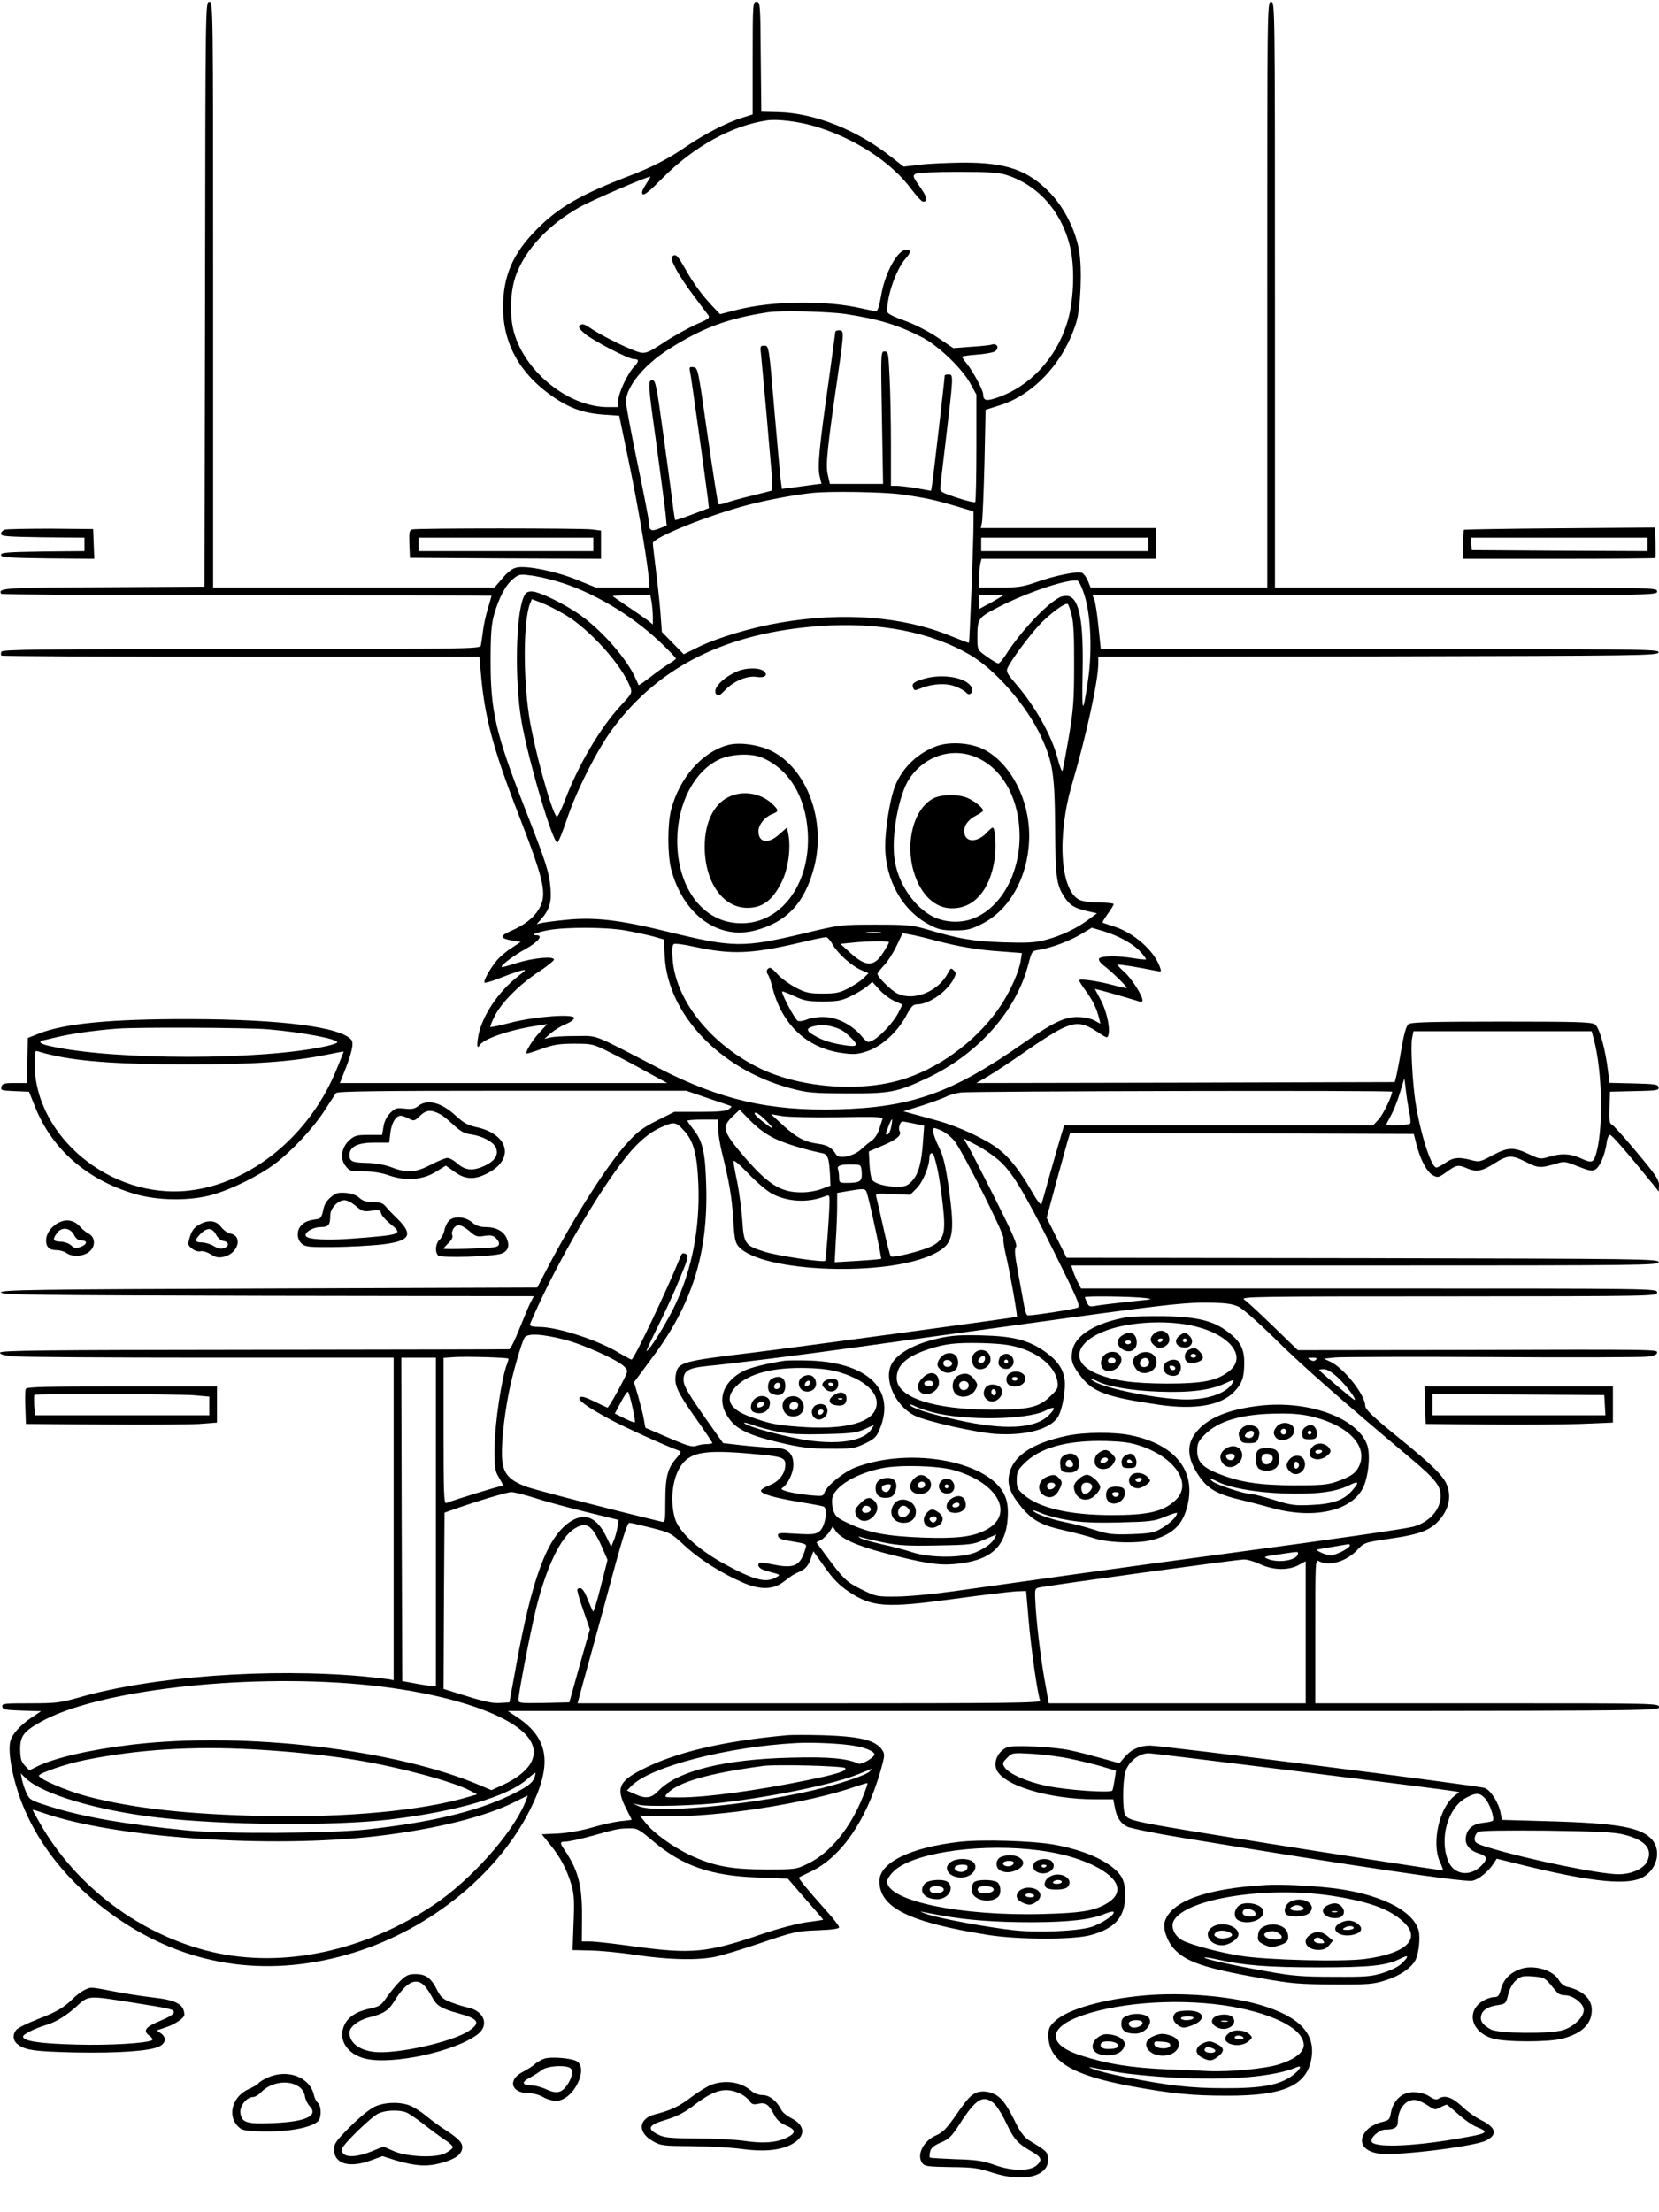 <?xml version="1.0" standalone="no"?>
<!DOCTYPE svg PUBLIC "-//W3C//DTD SVG 20010904//EN"
 "http://www.w3.org/TR/2001/REC-SVG-20010904/DTD/svg10.dtd">
<svg version="1.0" xmlns="http://www.w3.org/2000/svg"
 width="864pt" height="1152pt" viewBox="0 0 864 1152"
 preserveAspectRatio="xMidYMid meet">

<g transform="translate(0,1152) scale(0.1,-0.1)"
fill="#000000" stroke="none">
<path d="M1068 9988 l-3 -1523 -524 -3 c-520 -2 -553 -4 -535 -34 3 -4 579 -8
1280 -8 701 0 1274 -1 1274 -2 0 -2 -9 -32 -19 -67 -11 -35 -23 -89 -26 -120
-4 -31 -9 -64 -11 -73 -5 -17 -73 -18 -1249 -18 -1057 0 -1244 -2 -1248 -14
-3 -8 -3 -17 0 -20 4 -3 565 -6 1248 -6 l1242 0 7 -82 c19 -229 64 -398 195
-735 138 -357 152 -421 107 -498 -27 -45 -75 -83 -150 -115 -55 -25 -51 -37
13 -48 l43 -7 -50 -33 c-28 -18 -64 -49 -80 -70 -35 -45 -66 -102 -58 -109 3
-3 41 8 83 25 43 17 92 34 108 38 28 6 27 4 -16 -29 -104 -81 -189 -208 -208
-312 -9 -50 -6 -70 7 -48 21 34 153 79 294 101 l58 9 -39 -42 c-38 -41 -76
-103 -69 -111 2 -2 38 9 79 24 61 22 91 27 169 27 92 0 98 -1 180 -42 47 -23
135 -69 195 -103 l110 -60 -852 0 -853 0 21 53 c41 102 53 155 39 172 -56 67
-366 107 -840 108 -409 1 -654 -22 -789 -76 l-56 -22 -3 -118 -3 -117 -63 0
c-55 0 -64 -3 -69 -20 -4 -18 1 -19 69 -22 l75 -3 32 -80 c89 -220 268 -377
514 -451 121 -37 290 -39 408 -6 102 29 242 98 326 161 90 68 201 187 260 279
27 42 54 83 59 90 9 9 204 12 917 12 l907 0 105 -36 c58 -20 113 -38 121 -41
12 -4 12 -7 -4 -19 -15 -10 -53 -14 -152 -14 l-132 0 -90 -45 c-72 -36 -103
-59 -152 -113 -103 -111 -277 -384 -420 -657 l-52 -100 -1397 -5 c-1232 -4
-1396 -7 -1396 -20 0 -13 162 -15 1388 -18 l1387 -2 -17 -33 c-9 -17 -35 -79
-58 -137 -23 -58 -47 -106 -53 -106 -7 -1 -606 -2 -1332 -3 -1103 -1 -1320 -3
-1320 -15 0 -9 21 -15 68 -19 37 -4 498 -7 1025 -7 l957 0 0 -840 0 -840 -22
5 c-13 2 -72 9 -133 15 -494 45 -1106 0 -1485 -110 -96 -27 -118 -30 -253 -30
-136 0 -148 -1 -145 -18 3 -15 17 -17 102 -20 l100 -3 -51 -34 c-58 -39 -100
-86 -109 -122 -13 -48 5 -162 42 -272 81 -245 260 -473 509 -646 357 -249 769
-316 1198 -195 412 115 784 409 957 755 118 235 100 370 -64 481 l-51 34 2998
0 c2990 0 2997 0 2997 20 0 20 -7 20 -895 20 l-895 0 0 375 c0 368 0 376 19
365 53 -28 143 -2 200 59 36 38 36 39 174 59 160 23 215 46 264 110 41 54 51
113 28 170 -19 47 -77 104 -242 238 -139 112 -183 154 -183 174 -1 56 -107
191 -178 227 l-37 18 60 6 c33 3 400 4 815 2 415 -3 779 -1 808 2 35 4 52 11
52 21 0 17 19 17 -1063 14 l-808 -1 -127 123 c-70 68 -138 131 -152 140 -23
16 45 17 1063 17 1080 1 1087 1 1087 21 0 20 -7 20 -1500 20 l-1500 0 -19 37
c-10 21 -22 48 -25 61 l-7 22 1531 0 c1453 0 1531 1 1528 18 -3 16 -86 17
-1543 20 l-1540 2 -52 104 -52 104 49 182 c27 100 55 199 61 221 l12 39 895
-2 895 -3 14 -55 c20 -79 54 -143 85 -160 26 -14 30 -13 73 18 52 37 59 38
110 16 45 -18 74 -13 135 26 72 46 92 47 165 10 67 -34 77 -34 162 -9 38 12
47 11 111 -15 55 -22 74 -26 89 -17 24 12 51 75 60 137 3 25 11 44 18 44 10 0
93 -96 234 -270 l20 -25 1 34 c0 28 -18 54 -116 171 -63 76 -122 141 -130 144
-12 5 -14 23 -12 88 l3 83 128 3 c115 2 128 4 125 20 -3 15 -19 17 -130 20
l-126 3 -7 57 c-13 115 -45 231 -68 247 -18 13 -90 15 -487 15 -364 0 -470 -3
-484 -13 -12 -9 -23 -46 -37 -126 -10 -62 -23 -127 -27 -145 l-8 -31 -1090 -3
-1089 -2 65 38 c36 21 121 78 190 126 69 49 153 102 188 119 77 36 112 33 188
-17 49 -33 52 -34 57 -14 10 35 -11 128 -42 184 l-29 54 26 -6 c40 -10 184
-52 205 -59 11 -5 17 -2 17 6 0 26 -58 115 -95 148 -21 18 -35 34 -33 37 4 4
112 -14 195 -31 33 -7 33 -7 23 21 -31 85 -134 176 -240 210 -30 9 -56 18 -58
20 -2 1 10 21 27 45 17 23 31 46 31 51 0 4 -34 8 -75 8 -49 0 -87 6 -105 15
-99 51 -116 333 -36 604 73 248 136 536 136 627 l0 34 1457 2 c1379 3 1458 4
1461 21 3 16 -71 17 -1451 17 l-1454 0 -12 115 c-6 63 -16 126 -21 140 l-10
25 1470 0 c1463 0 1470 0 1470 20 0 20 -7 20 -995 20 l-995 0 0 1525 c0 1518
0 1525 -20 1525 -20 0 -20 -7 -20 -1525 l0 -1525 -460 0 -460 0 -14 35 c-8 19
-22 38 -31 42 -25 9 -140 -14 -236 -48 -72 -25 -99 -29 -191 -29 l-108 0 0 53
c0 28 3 62 6 75 l6 22 454 0 454 0 0 80 0 80 -456 0 -456 0 6 28 c3 15 9 153
13 308 l6 280 73 23 c178 55 335 224 399 431 23 74 32 281 15 374 -18 107 -77
224 -150 300 -115 120 -229 160 -455 159 -77 -1 -178 -5 -225 -11 l-84 -10
-61 48 c-179 142 -398 230 -590 236 l-90 2 -3 286 c-2 278 -3 286 -22 286 -19
0 -20 -7 -20 -293 l0 -293 -57 -18 c-80 -25 -195 -85 -289 -149 -96 -66 -177
-107 -299 -154 -252 -97 -367 -163 -480 -278 -124 -125 -175 -242 -175 -406 0
-186 86 -343 253 -460 91 -64 163 -90 267 -98 l85 -6 52 -250 c49 -235 103
-556 103 -617 l0 -28 -138 0 -138 0 -98 40 c-107 44 -259 75 -312 65 -24 -4
-47 -21 -76 -55 l-43 -50 -732 0 -733 0 0 1525 c0 1518 0 1525 -20 1525 -20 0
-20 -8 -22 -1522z m3170 876 c207 -60 404 -187 509 -330 27 -35 53 -64 60 -64
27 0 22 23 -16 77 -37 52 -39 58 -23 68 10 6 100 10 222 10 174 0 213 -3 260
-19 165 -56 287 -199 326 -386 23 -110 15 -279 -20 -386 -58 -182 -194 -327
-361 -384 -60 -21 -74 -17 -75 18 0 20 -50 113 -81 153 -16 20 -29 39 -29 41
0 3 33 8 74 11 41 3 83 10 95 16 27 15 17 45 -13 37 -11 -4 -61 -9 -111 -12
l-90 -7 -83 56 c-49 33 -120 69 -173 88 -62 22 -89 37 -89 48 0 83 46 215 95
273 30 35 32 48 6 48 -47 0 -114 -124 -133 -244 -8 -46 -17 -76 -25 -76 -6 0
-40 6 -75 14 -186 43 -461 40 -648 -7 l-90 -23 -38 40 c-57 61 -98 116 -145
199 -36 63 -46 74 -60 66 -15 -9 -14 -15 12 -67 16 -32 58 -95 93 -141 34 -46
69 -92 76 -101 11 -15 4 -21 -64 -50 -41 -19 -116 -60 -166 -93 -77 -51 -94
-58 -122 -53 -41 8 -195 83 -256 124 -35 24 -47 28 -58 19 -12 -9 -8 -17 24
-45 41 -35 227 -132 255 -132 28 0 28 -11 2 -39 -35 -36 -83 -139 -83 -178 l0
-33 -54 0 c-200 0 -425 176 -487 382 -27 90 -23 223 10 310 51 133 167 256
327 348 60 34 351 160 371 160 2 0 -9 -18 -23 -40 -19 -29 -24 -44 -17 -51 8
-8 39 18 104 84 164 165 360 273 544 300 53 8 158 -5 243 -29z m165 -979 c175
-27 277 -58 402 -123 85 -45 208 -163 250 -242 l30 -55 0 -277 c0 -152 -3
-279 -6 -283 -4 -3 -46 7 -95 23 -81 27 -89 31 -87 53 1 13 13 119 27 234 42
352 42 355 17 355 -11 0 -21 -2 -21 -5 0 -15 -61 -544 -66 -570 l-5 -31 -72
13 c-40 7 -87 12 -104 13 l-33 0 0 213 c0 118 -3 275 -7 350 -6 128 -7 137
-26 137 -20 0 -20 -5 -14 -345 l6 -345 -139 0 -138 0 -11 48 c-12 50 -3 138
55 535 30 208 30 217 4 217 -11 0 -20 -4 -20 -9 0 -6 -16 -119 -34 -253 -49
-345 -59 -445 -48 -495 l10 -42 -47 -6 c-25 -3 -71 -10 -102 -14 l-57 -7 -6
45 c-3 25 -17 179 -31 341 -31 367 -30 360 -57 360 -19 0 -20 -4 -14 -52 3
-29 15 -161 27 -293 11 -132 24 -278 28 -324 5 -55 4 -84 -3 -87 -6 -2 -56
-14 -111 -28 -55 -13 -113 -30 -129 -36 -16 -6 -32 -8 -35 -5 -3 4 -28 165
-56 358 -49 345 -50 352 -73 355 -21 3 -23 1 -18 -25 6 -25 79 -553 93 -663
l5 -46 -87 -33 c-47 -18 -88 -31 -89 -29 -1 1 -8 44 -14 93 -6 50 -28 213 -49
363 -33 241 -39 272 -55 272 -25 0 -24 -15 22 -343 21 -157 42 -314 46 -349
l6 -65 -38 -15 c-43 -17 -54 -11 -54 29 0 13 -27 152 -60 310 -33 159 -60 303
-60 321 0 76 91 189 219 271 176 113 311 163 521 195 68 10 310 4 403 -9z
m287 -939 c128 -18 179 -29 293 -63 l87 -26 0 -62 c0 -84 -20 -619 -24 -622
-1 -2 -45 15 -97 36 -247 101 -556 125 -884 69 -149 -25 -326 -78 -427 -127
l-77 -38 -57 58 -57 58 -8 108 c-5 59 -16 159 -24 222 -8 64 -15 123 -15 132
0 29 278 142 493 199 102 27 249 54 337 63 94 10 366 5 460 -7z m1290 -261 l0
-35 -435 0 -435 0 0 35 0 35 435 0 435 0 0 -35z m-3083 -191 c182 -52 386
-172 538 -315 47 -45 85 -84 85 -88 0 -4 -15 -15 -32 -25 -18 -11 -62 -41 -96
-68 -35 -27 -65 -48 -66 -46 -1 2 -8 17 -15 33 -43 100 -172 248 -286 330 -82
59 -217 125 -255 125 -26 0 -33 -6 -44 -32 -40 -97 -46 -427 -11 -638 33 -198
165 -645 188 -637 6 2 27 55 48 117 50 152 163 374 244 481 242 322 593 495
1076 529 306 22 578 -31 782 -151 132 -78 293 -262 368 -423 62 -134 72 -196
74 -476 2 -271 7 -302 55 -371 26 -36 50 -49 114 -64 l49 -11 -50 -37 c-64
-46 -139 -81 -223 -103 -53 -13 -94 -15 -220 -11 -157 6 -226 18 -395 68 -72
21 -99 24 -265 24 -183 0 -187 -1 -362 -43 -331 -79 -376 -78 -728 8 -244 60
-377 75 -521 60 -55 -5 -112 -13 -127 -16 l-27 -7 21 24 c45 50 57 88 51 164
-7 84 -22 131 -137 425 -148 380 -175 496 -175 755 0 142 4 193 18 244 25 87
59 153 98 185 29 25 37 27 88 20 31 -3 93 -17 138 -30z m2751 -74 c33 -103 41
-291 18 -445 -27 -182 -32 -176 -28 32 6 278 -16 394 -74 409 -12 3 -33 0 -46
-7 -70 -36 -203 -178 -280 -299 -16 -25 -33 -45 -39 -45 -5 0 -32 16 -59 35
-49 35 -49 35 -50 91 0 107 2 111 99 162 146 77 363 151 421 144 8 -1 24 -32
38 -77z m-2254 -37 c3 -21 6 -55 6 -76 l0 -39 -27 22 c-16 11 -62 44 -103 71
-41 28 -77 52 -79 55 -2 2 41 4 96 4 l100 0 7 -37z m1800 18 c-18 -11 -46 -27
-63 -35 l-31 -17 0 36 0 35 63 0 62 0 -31 -19z m-2251 -82 c127 -75 296 -262
339 -377 11 -29 10 -33 -47 -94 -109 -117 -225 -314 -295 -501 -19 -48 -37
-84 -41 -80 -29 31 -119 362 -144 528 -31 209 -29 492 5 581 l10 24 51 -19
c28 -11 83 -39 122 -62z m2638 -1 c10 -37 14 -117 13 -263 0 -182 -4 -232 -28
-375 -16 -91 -30 -169 -33 -174 -3 -5 -14 23 -24 61 -30 119 -116 273 -222
396 -43 50 -48 61 -39 80 18 39 108 161 161 219 53 58 138 121 151 113 5 -3
14 -29 21 -57z m-2325 -1643 c49 -9 114 -23 145 -31 l56 -16 5 -91 c17 -301
291 -587 654 -684 90 -24 117 -26 294 -27 224 -1 263 6 419 80 265 125 464
349 527 594 18 68 18 68 57 74 65 11 158 46 218 82 l55 33 61 -18 c82 -25 158
-68 194 -109 17 -19 29 -36 27 -38 -3 -2 -31 1 -64 6 -82 14 -171 13 -180 -2
-5 -7 7 -24 32 -42 45 -36 117 -107 112 -111 -2 -2 -33 5 -70 15 -78 21 -178
36 -178 25 0 -4 16 -29 35 -55 36 -49 57 -93 69 -143 l7 -28 -33 18 c-20 10
-55 17 -88 17 -67 0 -129 -30 -280 -136 -372 -260 -582 -335 -970 -345 -354
-9 -609 50 -930 215 -355 184 -312 167 -430 167 -58 0 -118 -3 -135 -8 l-30
-7 34 30 c19 16 54 38 78 47 24 10 43 24 43 32 0 23 -203 8 -328 -24 -57 -15
-106 -25 -108 -23 -2 3 8 29 23 58 34 69 131 166 231 231 42 28 77 56 77 62 0
19 -109 9 -194 -18 -41 -13 -76 -23 -78 -21 -8 7 60 59 122 93 67 37 97 73 59
73 -34 0 -3 14 59 26 89 17 298 17 403 -1z m1327 -12 c-18 -2 -48 -2 -65 0
-18 2 -4 4 32 4 36 0 50 -2 33 -4z m286 -40 c126 -33 225 -50 350 -58 l103 -8
-6 -39 c-9 -57 -51 -152 -100 -228 -111 -171 -301 -319 -494 -384 -221 -76
-541 -55 -759 48 -257 123 -444 354 -460 571 -4 48 -2 74 6 79 6 4 54 -2 106
-14 196 -42 296 -38 546 20 70 17 133 30 141 30 7 0 22 -16 32 -35 26 -47 97
-112 148 -135 l41 -18 -25 -25 c-14 -14 -50 -38 -79 -53 -46 -24 -66 -28 -134
-28 -70 0 -88 4 -141 31 -33 18 -75 48 -92 67 -17 20 -36 36 -41 36 -16 0 -23
-20 -13 -33 6 -7 16 -35 23 -62 48 -197 177 -321 361 -348 63 -9 82 -8 132 8
75 24 160 100 205 185 27 50 36 60 59 60 61 1 154 66 189 133 13 26 13 31 0
44 -14 14 -17 12 -30 -14 -50 -96 -177 -148 -263 -107 -33 16 -104 86 -104
103 0 4 16 25 35 45 19 20 48 66 65 102 l31 65 37 -7 c20 -3 79 -17 131 -31z
m-239 -10 c0 -3 -14 -28 -31 -55 -48 -75 -90 -74 -175 4 l-47 43 59 6 c88 9
194 10 194 2z m27 -305 l43 -19 -21 -42 c-25 -49 -92 -122 -132 -144 -28 -14
-30 -14 -62 24 -50 58 -128 97 -195 97 -30 1 -70 -5 -87 -13 -18 -7 -40 -11
-48 -7 -14 5 -89 146 -81 153 1 2 30 -9 62 -24 51 -24 72 -28 149 -28 77 0 98
4 145 27 30 14 68 37 84 50 l29 25 36 -40 c20 -22 55 -49 78 -59z m-249 -170
c65 -57 66 -71 5 -63 -78 11 -126 25 -171 52 -50 28 -46 42 15 53 47 8 117
-11 151 -42z m-3013 22 c186 -16 371 -52 361 -69 -3 -4 -29 -13 -58 -19 -333
-74 -1103 -74 -1435 0 -29 6 -53 15 -53 20 0 4 2 8 4 8 2 0 39 9 82 19 70 17
193 35 309 44 101 9 683 6 790 -3z m6905 -49 c47 -174 51 -488 9 -610 -13 -36
-22 -38 -80 -11 -52 23 -99 25 -162 6 -43 -13 -49 -12 -98 11 -85 41 -114 40
-194 -2 -66 -36 -72 -37 -113 -26 -64 17 -94 14 -134 -14 -20 -14 -42 -25 -47
-25 -28 0 -85 182 -110 345 -15 103 -25 286 -17 328 l7 37 464 0 464 0 11 -39z
m-8025 -86 c141 -33 364 -48 700 -48 344 0 540 13 728 51 48 10 87 17 87 16 0
-1 -16 -41 -36 -90 -139 -345 -445 -597 -770 -634 -407 -46 -804 282 -804 663
0 62 2 68 18 62 9 -3 44 -13 77 -20z m7065 -298 c5 -27 8 -53 4 -58 -5 -8
-124 -14 -124 -5 0 2 11 23 24 47 13 24 35 78 47 119 l23 75 8 -65 c4 -35 12
-86 18 -113z m-90 108 c0 -22 -46 -117 -69 -143 l-30 -32 -804 0 -805 0 -20
-67 c-11 -38 -37 -126 -57 -198 -19 -71 -38 -137 -41 -145 -3 -8 -23 17 -50
65 -60 105 -114 175 -172 220 -67 53 -212 120 -322 150 -52 14 -113 31 -135
37 l-40 11 100 31 c55 18 111 39 125 46 14 8 48 17 75 21 56 7 2245 12 2245 4z
m-3217 -243 c59 -28 153 -57 249 -77 30 -6 36 -26 41 -119 l2 -50 -45 -17
c-25 -10 -70 -18 -101 -18 -116 -2 -183 42 -324 210 -90 108 -95 133 -39 186
l36 34 57 -58 c36 -37 81 -70 124 -91z m-33 82 c38 -40 26 -37 -32 9 -21 16
-38 33 -38 38 0 15 31 -6 70 -47z m368 28 c181 4 232 2 228 -8 -2 -6 -10 -31
-17 -54 -7 -23 -24 -49 -37 -58 -14 -10 -39 -30 -56 -46 -39 -37 -115 -53
-131 -29 -23 38 -45 50 -95 57 -69 9 -112 32 -185 99 l-60 55 60 -10 c33 -5
165 -8 293 -6z m-628 -58 c0 -25 9 -80 19 -122 38 -151 53 -239 60 -354 6
-103 10 -120 30 -142 124 -132 769 -156 1012 -37 105 51 115 96 79 353 -16
110 -27 157 -50 204 -17 34 -30 71 -30 83 0 21 1 21 38 6 20 -8 52 -32 70 -53
38 -42 267 -496 258 -511 -3 -5 3 -47 14 -93 20 -83 60 -311 56 -315 -4 -4
-1157 -160 -1386 -188 -357 -43 -379 -49 -390 -111 -11 -53 7 -93 99 -223 50
-71 91 -132 91 -135 0 -3 -13 -6 -29 -6 -16 0 -41 -4 -54 -9 -20 -8 -48 0
-145 42 l-121 52 -7 40 c-3 22 -17 75 -29 119 l-23 78 94 127 c209 279 292
543 282 896 -5 177 -18 233 -69 297 -16 20 -29 39 -29 42 0 3 36 6 80 6 l80 0
0 -46z m901 7 c-3 -19 -12 -36 -19 -39 -7 -2 -10 2 -7 10 28 79 39 92 26 29z
m-1073 -25 c45 -52 63 -121 69 -271 9 -228 -32 -443 -122 -633 -41 -86 -127
-226 -147 -238 -5 -3 21 53 56 124 36 71 88 184 115 251 47 113 49 122 32 131
-16 8 -21 4 -31 -23 -59 -148 -238 -527 -251 -527 -3 0 -33 16 -65 35 -111 67
-321 135 -416 135 -29 0 -48 4 -48 11 0 6 29 71 64 145 152 316 369 666 487
787 47 47 86 76 130 96 72 32 79 31 127 -23z m1193 43 l52 -11 -6 -82 c-7
-109 -24 -171 -57 -206 -24 -25 -36 -30 -77 -30 -63 0 -120 17 -132 38 -5 9
-11 46 -13 82 l-3 64 73 31 c71 30 100 54 87 75 -8 13 3 50 15 50 5 0 32 -5
61 -11z m454 -203 c64 -62 129 -172 273 -462 126 -254 138 -282 126 -293 -8
-7 -225 -41 -261 -41 -6 0 -14 19 -18 43 -4 23 -18 100 -31 170 -19 99 -22
132 -13 143 9 11 -14 64 -110 255 -67 133 -131 258 -143 277 l-21 35 72 -38
c40 -21 97 -61 126 -89z m-331 -42 c8 -38 20 -122 27 -186 15 -141 6 -174 -60
-208 -49 -24 -203 -63 -212 -52 -4 4 -21 70 -38 147 -17 77 -34 149 -37 161
-5 20 -2 20 85 16 l91 -4 34 34 c32 32 66 114 66 158 0 24 13 33 22 16 4 -8
14 -45 22 -82z m-860 -122 c82 -41 182 -46 269 -13 26 10 27 10 27 -27 -1 -73
-18 -303 -23 -308 -9 -9 -244 26 -309 46 -108 33 -114 41 -122 164 -4 57 -16
146 -26 198 -11 51 -20 101 -20 110 0 11 30 -14 79 -65 44 -46 100 -93 125
-105z m464 112 c3 -46 -8 -54 -80 -54 -35 0 -38 2 -38 29 0 16 -3 36 -6 44 -6
18 20 25 81 23 39 -1 40 -2 43 -42z m31 -121 c21 -78 73 -324 70 -328 -2 -2
-58 -7 -123 -11 l-119 -7 6 114 c4 63 7 144 7 180 l0 67 58 10 c92 15 90 16
101 -25z m1441 -532 c51 -6 47 -7 -75 -19 -71 -8 -149 -17 -172 -21 -37 -7
-42 -6 -52 16 -6 13 -11 26 -11 28 0 7 247 4 310 -4z m495 -48 c22 -12 110
-90 196 -175 136 -134 343 -316 698 -614 124 -104 154 -142 154 -193 0 -72
-59 -138 -142 -161 -47 -12 -426 -67 -936 -135 -225 -30 -601 -81 -835 -114
-234 -33 -513 -72 -620 -87 -107 -15 -242 -28 -301 -28 -102 -1 -107 0 -182
37 -79 39 -94 54 -186 178 l-49 67 24 13 c13 7 32 26 43 41 l18 29 15 -23 c25
-39 110 -77 250 -114 207 -54 283 -66 367 -59 186 16 268 85 279 238 3 49 0
79 -12 112 -70 183 -489 265 -782 153 -59 -23 -149 -95 -160 -130 -6 -19 -11
-20 -68 -15 -98 9 -172 28 -153 38 28 16 58 77 59 119 1 62 -30 90 -101 91
-31 0 -103 6 -161 12 l-104 12 -64 90 c-121 171 -142 207 -142 241 0 44 26 60
110 69 161 16 501 59 795 100 176 25 534 74 795 110 806 112 916 125 1055 121
79 -2 108 -7 140 -23z m-3519 -168 c104 -26 286 -109 317 -143 18 -20 18 -22
-7 -71 -32 -64 -77 -141 -82 -141 -2 0 -33 14 -69 32 -47 23 -68 29 -76 21
-13 -13 37 -49 161 -116 71 -38 288 -137 353 -160 17 -7 16 -10 -11 -41 -45
-52 -57 -97 -57 -223 0 -107 -1 -112 -20 -107 -294 71 -663 167 -707 183 -84
33 -114 64 -122 133 -8 65 7 221 35 361 19 95 62 245 80 280 14 25 86 22 205
-8z m-288 -100 c1 -1 -2 -15 -8 -30 -28 -72 -62 -305 -64 -425 -1 -113 1 -129
22 -163 26 -45 26 -47 8 -47 -11 0 -236 -69 -282 -87 -12 -4 -14 52 -14 375
l0 381 58 4 c53 4 274 -2 280 -8z m-378 -850 l0 -855 -22 1 c-13 0 -52 6 -88
13 l-65 12 -3 842 -2 842 90 0 90 0 0 -855z m4583 844 c-8 -8 -16 -8 -30 0
-16 9 -14 10 12 11 21 0 26 -3 18 -11z m117 -95 c43 -41 98 -114 84 -114 -6 0
-184 151 -184 156 0 2 11 4 25 4 17 0 43 -16 75 -46z m-3676 -153 c9 -40 15
-76 12 -78 -2 -2 -26 7 -54 21 l-50 25 32 60 c17 33 34 57 37 53 4 -4 14 -40
23 -81z m626 -242 c152 -13 170 -19 170 -56 0 -46 -33 -89 -84 -108 -26 -10
-45 -23 -43 -29 5 -17 69 -35 197 -57 63 -10 121 -21 129 -24 24 -9 9 -105
-20 -128 -21 -17 -35 -19 -122 -14 -89 6 -98 5 -95 -11 2 -12 18 -20 53 -25
99 -17 97 -16 90 -40 -26 -91 -57 -107 -168 -84 -37 7 -69 11 -72 9 -15 -15 0
-33 38 -43 76 -20 74 -19 47 -34 -53 -30 -117 -12 -277 76 -130 73 -228 163
-248 232 -28 95 -12 220 37 282 50 64 126 76 368 54z m1045 -84 c235 -65 324
-234 166 -314 -67 -34 -150 -44 -324 -38 -187 7 -283 25 -383 72 -62 28 -73
38 -84 69 -6 20 -9 49 -5 66 14 61 121 126 257 154 91 19 287 14 373 -9z
m-2188 -143 c48 -16 168 -49 266 -73 l179 -44 -6 -38 c-4 -21 -12 -53 -20 -70
l-13 -32 -23 48 c-52 110 -118 135 -199 77 -114 -83 -192 -295 -274 -750 l-34
-185 -49 -3 c-36 -3 -82 7 -172 35 l-122 38 2 459 3 459 40 14 c125 45 284 92
307 93 15 0 67 -13 115 -28z m615 -158 c99 -25 103 -27 173 -92 78 -73 198
-148 308 -195 91 -38 157 -35 212 9 39 30 41 32 90 55 20 10 35 28 46 58 l15
43 60 -84 c43 -61 76 -94 122 -125 124 -83 193 -88 552 -39 146 20 290 37 320
39 l54 2 13 -150 c11 -137 46 -386 60 -421 4 -12 -160 -14 -1202 -14 l-1207 0
6 23 c3 12 34 126 69 252 35 127 90 328 122 448 41 149 63 217 73 217 7 0 59
-12 114 -26z m-308 -9 c12 -13 36 -55 51 -91 l29 -67 -35 -138 c-19 -76 -37
-135 -40 -131 -3 4 -16 33 -29 65 -20 52 -36 67 -53 51 -3 -3 10 -52 30 -107
l35 -102 -54 -190 -53 -190 -133 -3 c-124 -2 -132 -1 -132 16 0 33 60 342 91
472 54 219 129 376 201 420 43 26 64 25 92 -5z m2097 -43 c-15 -28 -43 -50
-96 -74 -70 -32 -239 -32 -335 -1 -36 12 -108 31 -160 42 -52 12 -102 26 -110
32 -12 9 -11 10 5 4 11 -4 63 -16 115 -27 80 -16 124 -19 280 -16 173 3 189 5
245 30 33 14 61 26 63 27 1 0 -2 -7 -7 -17z m1849 -40 c0 -14 -76 -52 -101
-52 -22 1 -81 27 -69 31 3 1 39 7 80 14 41 7 78 13 83 14 4 0 7 -3 7 -7z
m-270 -41 c0 -35 -99 -53 -157 -29 -26 11 -23 12 52 23 108 16 105 16 105 6z
m-198 -56 c67 -32 147 -34 201 -5 l37 20 0 -370 0 -370 -669 0 -669 0 -16 90
c-23 121 -43 284 -52 406 -6 101 -6 101 17 107 43 10 1023 145 1066 146 17 1
55 -10 85 -24z m-4687 -626 c455 -41 820 -164 891 -300 42 -81 -12 -161 -149
-225 l-58 -26 -52 22 c-438 190 -1234 284 -1818 215 -220 -26 -410 -70 -500
-116 l-36 -18 -24 25 c-19 20 -23 36 -24 84 0 70 18 94 110 145 291 162 1045
250 1660 194z m-550 -339 c194 -11 384 -31 535 -56 222 -37 494 -110 585 -157
l40 -21 -45 -13 c-240 -72 -638 -109 -1065 -100 -402 9 -680 40 -919 102 -110
29 -258 93 -253 109 5 14 142 61 237 80 277 56 561 74 885 56z m1460 -142
c-10 -33 -39 -54 -130 -98 -177 -84 -410 -140 -745 -177 -196 -21 -742 -24
-935 -5 -330 33 -541 70 -716 125 -96 30 -105 35 -120 67 -9 19 -20 51 -24 70
l-7 35 28 -27 c86 -81 368 -165 679 -202 344 -41 921 -46 1215 -11 351 42 614
120 717 211 46 40 46 40 38 12z m-50 -135 c-68 -163 -283 -403 -475 -532 -362
-242 -785 -332 -1155 -246 -372 87 -711 341 -899 674 -20 34 -36 64 -36 66 0
2 24 -5 53 -15 372 -131 1184 -187 1744 -121 304 36 568 102 719 180 33 16 60
30 62 31 1 0 -5 -17 -13 -37z"/>
<path d="M3840 8024 c-78 -34 -132 -92 -110 -119 10 -12 17 -9 45 20 45 48
116 78 165 70 44 -7 64 10 35 32 -25 17 -91 16 -135 -3z"/>
<path d="M4808 7984 c-51 -16 -61 -24 -52 -47 5 -13 10 -14 38 -2 59 25 132
29 180 11 25 -9 50 -24 57 -32 18 -22 42 1 28 28 -27 51 -153 72 -251 42z"/>
<path d="M3794 7641 c-136 -35 -255 -170 -299 -338 -19 -74 -19 -232 0 -308
61 -235 243 -370 434 -321 169 43 263 144 312 334 61 241 -39 510 -224 602
-66 32 -165 46 -223 31z m174 -66 c140 -59 228 -202 239 -390 16 -276 -149
-488 -368 -472 -185 12 -313 190 -312 432 1 189 87 357 216 419 62 30 166 35
225 11z"/>
<path d="M3793 7369 c-77 -38 -123 -134 -123 -258 0 -192 102 -329 238 -318
69 5 116 43 160 128 36 69 52 178 38 253 l-7 37 -40 -35 c-57 -53 -109 -45
-109 15 0 34 31 73 70 89 37 15 37 19 3 53 -61 58 -156 73 -230 36z"/>
<path d="M4868 7631 c-101 -40 -181 -124 -213 -222 -23 -69 -45 -212 -45 -294
0 -178 90 -338 231 -411 45 -24 66 -29 129 -29 65 0 84 4 142 33 150 74 248
256 248 461 0 188 -95 372 -231 446 -71 38 -189 46 -261 16z m242 -67 c124
-67 200 -219 200 -399 0 -191 -91 -360 -227 -422 -73 -34 -168 -29 -236 10
-94 55 -168 169 -187 284 -21 123 20 346 77 430 87 127 243 168 373 97z"/>
<path d="M4860 7362 c-102 -54 -148 -231 -100 -386 36 -117 110 -186 198 -186
114 0 196 93 221 250 11 64 5 170 -9 170 -4 0 -15 -9 -26 -21 -48 -54 -109
-59 -121 -12 -8 36 14 72 60 96 20 10 37 22 37 26 0 14 -45 50 -82 66 -51 21
-135 19 -178 -3z"/>
<path d="M5865 4660 c-160 -29 -265 -93 -280 -172 -10 -53 -1 -78 46 -138 63
-80 135 -106 409 -146 184 -26 319 -3 387 68 42 43 53 76 53 152 0 73 -20 111
-86 161 -75 57 -159 78 -329 81 -82 1 -172 -1 -200 -6z m360 -47 c182 -45 269
-157 179 -231 -63 -52 -137 -67 -329 -67 -179 1 -276 15 -366 53 -161 69 -92
198 131 246 126 27 275 26 385 -1z m-507 -287 c54 -27 179 -48 317 -53 161 -6
265 7 343 42 47 22 51 22 42 5 -31 -58 -142 -94 -273 -87 -150 8 -384 56 -447
92 -32 18 -18 19 18 1z"/>
<path d="M6004 4569 c-19 -22 -13 -43 18 -63 25 -15 68 8 68 37 0 48 -52 64
-86 26z m51 -29 c-3 -5 -10 -10 -16 -10 -5 0 -9 5 -9 10 0 6 7 10 16 10 8 0
12 -4 9 -10z"/>
<path d="M5842 4564 c-29 -20 -28 -50 3 -70 36 -24 75 -6 75 34 0 50 -35 66
-78 36z m48 -34 c0 -5 -7 -10 -15 -10 -8 0 -15 5 -15 10 0 6 7 10 15 10 8 0
15 -4 15 -10z"/>
<path d="M6140 4562 c-26 -21 -18 -50 16 -58 44 -11 70 29 38 60 -20 20 -27
20 -54 -2z m40 -22 c0 -5 -4 -10 -10 -10 -5 0 -10 5 -10 10 0 6 5 10 10 10 6
0 10 -4 10 -10z"/>
<path d="M6188 4489 c-24 -14 -23 -56 1 -64 26 -8 68 4 75 21 6 16 -27 54 -46
54 -7 0 -21 -5 -30 -11z m42 -29 c0 -5 -7 -10 -15 -10 -8 0 -15 5 -15 10 0 6
7 10 15 10 8 0 15 -4 15 -10z"/>
<path d="M5744 4455 c-22 -34 -6 -75 29 -75 51 0 87 56 55 88 -21 21 -66 14
-84 -13z m66 -20 c0 -8 -9 -15 -20 -15 -11 0 -20 7 -20 15 0 8 9 15 20 15 11
0 20 -7 20 -15z"/>
<path d="M5922 4464 c-26 -18 -28 -41 -6 -72 30 -43 107 -19 107 34 0 49 -56
70 -101 38z m63 -39 c0 -23 -34 -33 -46 -14 -10 17 9 41 30 37 9 -2 16 -12 16
-23z"/>
<path d="M6078 4429 c-28 -16 -23 -58 8 -69 36 -14 64 3 64 39 0 38 -34 52
-72 30z m43 -34 c-1 -15 -24 -12 -29 3 -3 9 2 13 12 10 10 -1 17 -7 17 -13z"/>
<path d="M4890 4551 c-124 -27 -217 -78 -247 -135 -42 -80 19 -216 119 -267
59 -30 320 -89 424 -96 158 -10 285 25 324 89 24 40 42 146 34 198 -9 55 -39
97 -101 141 -87 61 -167 81 -328 85 -109 3 -159 0 -225 -15z m422 -50 c108
-34 183 -102 195 -174 5 -35 2 -41 -39 -80 -58 -56 -111 -68 -305 -68 -303 1
-493 64 -493 165 0 67 52 113 168 151 87 28 141 34 277 31 98 -3 146 -9 197
-25z m-453 -336 c169 -44 487 -39 583 8 54 27 61 19 20 -23 -71 -71 -234 -79
-478 -24 -146 32 -244 64 -244 79 0 3 13 -1 28 -9 15 -8 56 -22 91 -31z"/>
<path d="M5075 4474 c-20 -20 -16 -63 7 -78 29 -18 72 4 76 39 6 48 -48 73
-83 39z m55 -28 c0 -18 -17 -29 -30 -21 -8 5 -7 11 1 21 15 18 29 18 29 0z"/>
<path d="M4922 4469 c-12 -5 -27 -20 -34 -34 -9 -21 -8 -28 7 -45 34 -37 95
-16 95 33 0 41 -29 60 -68 46z m36 -46 c5 -17 -26 -29 -40 -15 -6 6 -7 15 -3
22 9 14 37 9 43 -7z"/>
<path d="M5212 4458 c-7 -7 -12 -22 -12 -35 0 -27 42 -42 65 -23 28 23 11 70
-25 70 -9 0 -21 -5 -28 -12z m38 -28 c0 -5 -4 -10 -10 -10 -5 0 -10 5 -10 10
0 6 5 10 10 10 6 0 10 -4 10 -10z"/>
<path d="M5256 4367 c-11 -8 -17 -23 -14 -38 6 -46 98 -35 98 12 0 33 -52 49
-84 26z m44 -27 c0 -5 -7 -10 -15 -10 -8 0 -15 5 -15 10 0 6 7 10 15 10 8 0
15 -4 15 -10z"/>
<path d="M4805 4345 c-27 -26 -32 -54 -13 -73 31 -31 98 1 98 47 0 54 -44 68
-85 26z m55 -30 c0 -16 -35 -21 -44 -6 -8 12 4 21 26 21 10 0 18 -7 18 -15z"/>
<path d="M4992 4358 c-41 -21 -41 -92 1 -107 32 -12 70 2 87 32 13 24 13 28
-6 54 -23 31 -48 37 -82 21z m53 -53 c0 -23 -34 -33 -45 -14 -13 20 1 40 24
37 13 -2 21 -10 21 -23z"/>
<path d="M5130 4290 c-26 -48 30 -91 70 -55 37 33 19 75 -32 75 -17 0 -31 -7
-38 -20z m55 -30 c-5 -8 -11 -8 -17 -2 -6 6 -7 16 -3 22 5 8 11 8 17 2 6 -6 7
-16 3 -22z"/>
<path d="M4085 4434 c-91 -14 -179 -36 -212 -53 -99 -50 -136 -137 -95 -217
41 -80 101 -113 286 -157 108 -25 152 -31 256 -31 116 -1 129 1 183 26 48 23
61 34 76 70 90 207 -53 351 -359 363 -58 2 -118 1 -135 -1z m297 -63 c141 -45
210 -122 175 -195 -33 -71 -176 -102 -393 -86 -122 9 -156 16 -256 52 -111 40
-137 94 -75 158 66 68 194 101 372 96 77 -2 130 -10 177 -25z m-333 -306 c63
-13 120 -16 244 -13 141 3 168 7 211 26 l48 22 -14 -23 c-45 -70 -212 -87
-414 -42 -130 28 -241 62 -249 75 -3 4 17 0 44 -10 26 -10 85 -26 130 -35z"/>
<path d="M4178 4349 c-25 -14 -23 -56 3 -70 30 -16 69 3 69 34 0 41 -34 59
-72 36z m42 -28 c0 -12 -20 -25 -27 -18 -7 7 6 27 18 27 5 0 9 -4 9 -9z"/>
<path d="M4018 4339 c-11 -6 -18 -22 -18 -40 0 -22 6 -32 26 -39 38 -15 64 3
64 44 0 43 -32 59 -72 35z m46 -28 c3 -5 -1 -14 -8 -20 -16 -13 -32 2 -21 19
8 12 22 13 29 1z"/>
<path d="M4290 4324 c-11 -13 -10 -18 7 -36 33 -33 80 -4 66 40 -6 17 -58 15
-73 -4z m50 -14 c0 -5 -4 -10 -9 -10 -6 0 -13 5 -16 10 -3 6 1 10 9 10 9 0 16
-4 16 -10z"/>
<path d="M4342 4254 c-29 -20 -28 -42 2 -50 39 -9 61 -1 64 25 6 39 -28 52
-66 25z m45 -20 c-3 -3 -12 -4 -19 -1 -8 3 -5 6 6 6 11 1 17 -2 13 -5z"/>
<path d="M3927 4232 c-21 -23 -22 -58 -1 -66 44 -17 84 7 84 49 0 37 -55 48
-83 17z m53 -22 c0 -12 -28 -25 -36 -17 -9 9 6 27 22 27 8 0 14 -5 14 -10z"/>
<path d="M4102 4243 c-41 -16 -32 -86 12 -97 54 -13 91 35 62 79 -16 24 -43
31 -74 18z m54 -34 c3 -6 0 -17 -7 -25 -18 -17 -44 -2 -36 20 7 18 33 21 43 5z"/>
<path d="M4242 4198 c-36 -36 5 -91 47 -62 31 22 26 68 -9 72 -14 2 -31 -3
-38 -10z m46 -30 c-6 -18 -28 -21 -28 -4 0 9 7 16 16 16 9 0 14 -5 12 -12z"/>
<path d="M6563 4200 c-157 -18 -263 -59 -325 -128 -62 -69 -59 -144 9 -242 45
-64 94 -92 213 -120 47 -11 118 -30 158 -41 218 -62 418 -20 480 102 28 56 40
169 23 222 -47 141 -303 236 -558 207z m282 -60 c186 -48 283 -157 231 -259
-18 -35 -45 -52 -116 -77 -46 -16 -83 -19 -220 -19 -181 1 -283 16 -395 61
-83 33 -110 63 -110 119 0 38 6 50 39 84 72 73 194 108 382 110 81 1 132 -4
189 -19z m-505 -335 c61 -32 194 -56 340 -62 166 -6 271 6 343 41 55 27 59 20
17 -28 -43 -48 -99 -68 -210 -73 -85 -4 -105 -2 -194 26 -54 17 -109 31 -122
31 -32 0 -175 47 -198 65 -25 19 -13 19 24 0z"/>
<path d="M6645 4086 c-13 -19 -14 -29 -5 -45 21 -40 100 -16 100 30 0 43 -70
54 -95 15z m55 -21 c0 -8 -7 -15 -15 -15 -8 0 -15 7 -15 15 0 8 7 15 15 15 8
0 15 -7 15 -15z"/>
<path d="M6465 4080 c-15 -16 -17 -26 -9 -48 8 -23 15 -27 49 -27 34 0 41 4
49 28 13 37 -2 61 -41 65 -19 2 -35 -4 -48 -18z m65 -24 c0 -19 -17 -29 -37
-22 -12 5 -13 9 -3 21 16 19 40 19 40 1z"/>
<path d="M6796 4087 c-11 -8 -17 -23 -14 -38 2 -20 8 -24 38 -24 29 0 36 4 38
23 4 25 -13 52 -32 52 -7 0 -20 -6 -30 -13z m34 -27 c0 -5 -4 -10 -10 -10 -5
0 -10 5 -10 10 0 6 5 10 10 10 6 0 10 -4 10 -10z"/>
<path d="M6849 3996 c-27 -13 -38 -54 -17 -67 22 -14 54 -10 79 10 19 16 22
23 14 37 -16 25 -49 34 -76 20z m36 -36 c-3 -5 -13 -10 -21 -10 -8 0 -14 5
-14 10 0 6 9 10 21 10 11 0 17 -4 14 -10z"/>
<path d="M6388 3979 c-32 -18 -41 -48 -23 -75 19 -30 57 -32 85 -4 49 49 -2
114 -62 79z m42 -43 c0 -19 -26 -27 -39 -12 -13 15 -4 26 21 26 10 0 18 -6 18
-14z"/>
<path d="M6552 3968 c-20 -20 -15 -86 7 -98 27 -14 62 -12 85 5 22 17 26 66 6
89 -15 19 -81 21 -98 4z m75 -34 c8 -21 -19 -46 -40 -38 -17 6 -23 35 -10 47
12 13 44 7 50 -9z"/>
<path d="M6717 3922 c-22 -25 -21 -45 3 -67 39 -35 96 17 70 65 -13 25 -51 26
-73 2z m48 -32 c0 -7 -6 -15 -12 -17 -8 -3 -13 4 -13 17 0 13 5 20 13 18 6 -3
12 -11 12 -18z"/>
<path d="M5555 4043 c-181 -38 -283 -107 -300 -205 -10 -52 9 -100 65 -167 58
-69 104 -94 226 -121 49 -11 118 -29 154 -41 80 -25 239 -28 313 -5 107 33
155 87 176 198 31 170 -78 297 -296 343 -86 19 -247 18 -338 -2z m392 -55
c179 -63 263 -198 175 -280 -64 -60 -141 -78 -335 -78 -219 1 -375 37 -455
106 -33 28 -37 37 -37 77 0 39 5 52 35 82 82 86 226 126 430 121 92 -3 130 -8
187 -28z m-383 -384 c67 -12 136 -15 266 -12 160 4 180 6 238 30 34 14 62 23
62 19 0 -18 -36 -53 -78 -78 -42 -25 -58 -28 -160 -32 -99 -3 -121 0 -190 22
-42 14 -115 33 -162 42 -74 15 -160 47 -160 60 0 2 21 -5 46 -16 26 -11 88
-27 138 -35z"/>
<path d="M5722 3954 c-24 -17 -29 -53 -10 -72 20 -20 65 -14 82 10 20 29 20
34 -4 58 -24 24 -38 25 -68 4z m48 -34 c0 -12 -28 -25 -36 -17 -9 9 6 27 22
27 8 0 14 -5 14 -10z"/>
<path d="M5536 3937 c-12 -9 -17 -23 -14 -47 3 -31 6 -35 36 -38 41 -4 62 12
62 47 0 47 -44 67 -84 38z m52 -40 c2 -12 -3 -17 -17 -17 -12 0 -21 6 -21 13
0 31 32 34 38 4z"/>
<path d="M5856 3937 c-11 -8 -17 -23 -14 -38 2 -20 8 -24 38 -24 29 0 36 4 38
23 4 25 -13 52 -32 52 -7 0 -20 -6 -30 -13z m39 -27 c3 -5 -1 -10 -9 -10 -9 0
-16 5 -16 10 0 6 4 10 9 10 6 0 13 -4 16 -10z"/>
<path d="M5892 3838 c-27 -27 -6 -68 34 -68 12 0 32 9 45 19 23 19 24 19 5 40
-21 23 -65 28 -84 9z m50 -30 c-6 -6 -16 -7 -22 -3 -9 6 -9 9 1 16 17 10 34 0
21 -13z"/>
<path d="M5453 3830 c-45 -18 -56 -71 -18 -96 31 -20 61 -11 80 26 19 36 19
45 -1 64 -17 18 -29 19 -61 6z m41 -39 c9 -15 -23 -36 -36 -23 -5 5 -7 15 -4
21 9 13 33 14 40 2z"/>
<path d="M5614 3814 c-20 -19 -24 -31 -19 -52 13 -55 69 -69 110 -27 14 13 25
31 25 40 0 23 -45 65 -70 65 -11 0 -32 -11 -46 -26z m73 -30 c6 -16 -19 -44
-39 -44 -12 0 -21 28 -14 45 7 20 45 19 53 -1z"/>
<path d="M5772 3768 c-15 -15 -16 -50 0 -66 31 -31 93 4 86 50 -2 18 -10 24
-38 26 -19 2 -41 -3 -48 -10z m56 -30 c-3 -7 -11 -13 -18 -13 -7 0 -15 6 -17
13 -3 7 4 12 17 12 13 0 20 -5 18 -12z"/>
<path d="M4760 3820 c-37 -37 -20 -80 31 -80 52 0 77 51 41 83 -25 22 -48 21
-72 -3z m56 -39 c-10 -16 -36 -13 -36 3 0 17 21 27 34 16 4 -5 5 -13 2 -19z"/>
<path d="M4605 3822 c-31 -6 -45 -22 -45 -51 0 -34 17 -51 50 -51 32 0 46 9
54 38 15 46 -11 74 -59 64z m35 -36 c0 -16 -14 -36 -25 -36 -17 0 -28 17 -20
30 6 10 45 15 45 6z"/>
<path d="M4902 3808 c-30 -30 0 -75 43 -64 41 11 29 76 -15 76 -9 0 -21 -5
-28 -12z m38 -28 c0 -5 -4 -10 -10 -10 -5 0 -10 5 -10 10 0 6 5 10 10 10 6 0
10 -4 10 -10z"/>
<path d="M4952 3714 c-31 -22 -29 -62 4 -70 36 -9 74 10 74 39 0 45 -37 60
-78 31z m43 -35 c-8 -12 -35 -12 -35 0 0 11 22 20 33 14 4 -2 5 -9 2 -14z"/>
<path d="M4479 3690 c-23 -23 -29 -35 -23 -52 13 -44 58 -51 92 -15 26 27 28
59 6 81 -23 23 -42 20 -75 -14z m56 -30 c0 -8 -10 -16 -22 -18 -22 -3 -32 16
-16 32 12 11 38 2 38 -14z"/>
<path d="M4656 3688 c-32 -46 -6 -98 49 -98 41 0 65 22 65 59 0 57 -82 85
-114 39z m74 -23 c10 -12 10 -18 0 -30 -27 -33 -67 -10 -48 28 11 21 31 22 48
2z"/>
<path d="M4827 3642 c-42 -46 7 -101 59 -67 30 19 31 49 2 69 -29 21 -41 20
-61 -2z m45 -44 c-9 -9 -15 -9 -24 0 -10 10 -10 15 2 22 20 12 38 -6 22 -22z"/>
<path d="M25 8762 c-11 -4 -20 -14 -20 -22 0 -13 32 -15 218 -18 l217 -2 0
-35 0 -35 -217 -2 c-186 -3 -218 -5 -218 -18 0 -13 35 -15 243 -18 l243 -2 -3
77 -3 78 -220 2 c-121 0 -229 -2 -240 -5z"/>
<path d="M2147 8763 c-15 -4 -17 -14 -15 -76 l3 -72 498 -3 497 -2 0 74 0 73
-47 6 c-54 7 -908 7 -936 0z m943 -78 l0 -35 -455 0 -455 0 0 35 0 35 455 0
455 0 0 -35z"/>
<path d="M7624 8761 c-2 -2 -4 -37 -4 -78 l0 -73 498 0 c274 0 501 2 503 4 2
2 2 39 1 82 l-4 77 -495 -4 c-272 -2 -496 -6 -499 -8z m956 -76 l0 -35 -457 2
-458 3 -3 33 -3 32 460 0 461 0 0 -35z"/>
<path d="M2179 5761 c-19 -15 -34 -18 -71 -14 -42 5 -50 3 -76 -23 -18 -19
-31 -44 -35 -72 l-7 -42 -70 0 c-62 0 -73 -3 -100 -27 -42 -38 -51 -97 -20
-135 20 -26 27 -28 94 -28 48 0 93 -7 132 -21 88 -30 175 -24 244 19 l52 32
45 -32 c57 -42 108 -43 179 -4 136 74 100 202 -67 237 -41 9 -65 22 -102 56
-77 72 -151 92 -198 54z m115 -44 c11 -5 41 -30 67 -54 37 -34 58 -46 91 -50
58 -8 116 -38 130 -68 16 -36 -2 -68 -54 -94 -63 -30 -103 -27 -145 9 -18 17
-42 30 -53 30 -11 0 -49 -16 -86 -35 -78 -41 -124 -45 -204 -14 -34 13 -82 22
-125 23 -81 2 -95 8 -95 41 0 44 43 65 130 65 l77 0 6 51 c6 52 29 89 54 89 8
0 27 -7 42 -15 27 -14 30 -13 60 16 32 30 56 32 105 6z"/>
<path d="M1723 5286 c-22 -18 -35 -40 -40 -69 -6 -30 -14 -43 -28 -45 -50 -7
-67 -14 -85 -32 -26 -26 -26 -72 1 -96 19 -17 37 -19 168 -18 80 1 191 7 246
13 149 17 170 49 88 131 -27 26 -56 56 -65 68 -14 17 -29 22 -65 22 -34 0 -53
6 -70 21 -14 14 -40 24 -71 27 -41 3 -52 0 -79 -22z m131 -47 c32 -27 40 -30
80 -24 39 6 45 5 51 -14 3 -12 24 -35 46 -53 70 -56 65 -58 -195 -78 -132 -10
-232 -5 -243 13 -11 18 37 47 77 47 41 0 50 11 50 61 0 37 40 79 74 79 14 0
41 -14 60 -31z"/>
<path d="M2337 5162 c-9 -10 -20 -32 -23 -50 -3 -17 -15 -39 -25 -48 -21 -19
-25 -64 -7 -82 14 -14 287 -6 330 10 34 13 44 40 27 79 -15 37 -55 59 -110 59
-29 0 -50 7 -71 25 -36 31 -97 34 -121 7z m108 -53 c31 -28 40 -31 77 -25 31
5 45 3 59 -10 25 -23 24 -43 -3 -48 -33 -7 -268 -14 -268 -8 0 2 12 16 26 29
15 14 23 30 20 39 -9 22 11 54 34 54 11 0 35 -14 55 -31z"/>
<path d="M325 5161 c-48 -15 -85 -59 -85 -101 0 -34 17 -50 55 -50 17 0 40 -7
51 -15 28 -21 87 -19 118 6 35 27 33 77 -3 95 -13 7 -33 23 -45 37 -23 27 -59
38 -91 28z m60 -71 c11 -21 23 -30 41 -30 33 0 27 -22 -9 -34 -21 -8 -31 -6
-47 9 -11 10 -36 19 -55 19 -39 1 -43 11 -19 44 23 34 69 30 89 -8z"/>
<path d="M1033 5140 c-22 -13 -36 -32 -44 -61 -12 -39 -12 -43 11 -61 14 -11
32 -17 44 -14 11 3 35 -4 54 -16 28 -17 41 -19 70 -12 73 18 97 107 33 120
-16 3 -38 19 -50 35 -26 35 -70 39 -118 9z m92 -49 c8 -16 25 -31 37 -33 30
-4 34 -26 6 -37 -17 -6 -31 -4 -54 10 -17 10 -45 19 -63 19 -37 0 -39 13 -6
45 33 34 61 32 80 -4z"/>
<path d="M134 4287 c-3 -8 -4 -52 -2 -98 l3 -84 405 -3 c223 -2 447 0 498 3
l92 7 0 94 0 94 -495 0 c-404 0 -497 -2 -501 -13z m879 -33 l77 -7 0 -48 0
-49 -454 0 -454 0 -4 51 c-1 28 -1 53 1 55 7 7 751 5 834 -2z"/>
<path d="M7422 4203 l3 -98 315 -3 c173 -2 393 0 488 3 l172 7 0 94 0 94 -490
0 -491 0 3 -97z m936 0 l3 -53 -450 0 -451 0 0 55 0 55 448 -2 447 -3 3 -52z"/>
<path d="M4100 2484 c-338 -31 -587 -90 -763 -182 -114 -59 -129 -96 -77 -198
16 -32 30 -60 30 -60 0 -1 -27 -5 -61 -8 -34 -4 -100 -19 -147 -33 -51 -15
-123 -28 -174 -31 l-86 -4 44 -55 c53 -65 86 -128 110 -208 14 -49 16 -85 11
-200 l-5 -140 92 -2 c50 -1 159 -11 241 -24 167 -24 307 -28 405 -10 36 7 146
40 245 74 170 58 186 61 293 65 77 3 112 8 112 16 0 7 -32 48 -71 91 -93 104
-143 165 -138 168 2 2 30 16 62 31 158 76 286 261 362 521 23 81 24 90 10 111
-33 52 -116 72 -312 78 -76 2 -158 2 -183 0z m348 -55 c58 -9 104 -29 106 -44
2 -16 -67 -56 -83 -49 -63 28 -155 36 -351 31 -348 -8 -591 -69 -689 -171 -40
-41 -66 -45 -126 -18 l-40 18 26 26 c99 99 500 202 854 221 81 5 238 -2 303
-14z m-47 -116 c14 -14 -42 -32 -195 -63 -269 -55 -527 -90 -665 -90 -84 0
-84 0 -66 20 54 59 215 106 500 144 68 9 415 0 426 -11z m129 -17 c-15 -19
-165 -69 -300 -100 -336 -78 -819 -121 -905 -81 l-30 14 30 -7 c49 -12 301 -5
445 12 269 32 585 98 705 149 33 13 62 25 64 26 2 0 -2 -5 -9 -13z m-36 -132
c-65 -163 -169 -291 -283 -347 -65 -32 -66 -32 -221 -32 -182 0 -272 17 -395
74 -91 43 -191 115 -233 169 l-30 37 127 -3 c270 -7 754 68 1001 156 30 10 56
18 58 16 2 -1 -9 -33 -24 -70z m-1096 -229 c155 -132 306 -184 551 -192 l154
-6 26 -30 c14 -17 56 -65 93 -107 36 -41 66 -76 65 -77 -1 -1 -40 -7 -87 -13
-48 -7 -148 -33 -230 -61 -289 -99 -366 -106 -675 -64 -99 14 -199 25 -222 25
l-43 0 1 128 c1 165 -20 243 -90 347 -27 39 -26 45 6 45 15 0 75 13 133 29
137 38 137 38 193 40 45 1 53 -3 125 -64z"/>
<path d="M5245 2421 c-46 -20 -72 -72 -56 -114 32 -84 272 -157 519 -157 l90
0 7 -37 c10 -57 31 -89 67 -106 18 -8 143 -34 278 -56 909 -150 1473 -233
1517 -225 34 6 85 48 113 92 l15 23 166 -41 c340 -82 522 -99 598 -54 71 42
94 135 46 193 -56 65 -177 87 -542 97 l-241 7 -7 36 c-10 53 -50 117 -82 130
-30 12 -1678 221 -1744 221 -54 0 -99 -21 -132 -60 l-27 -32 -93 26 c-50 14
-123 33 -162 41 -83 19 -301 29 -330 16z m330 -60 c50 -10 123 -28 164 -40
l73 -22 -7 -47 c-4 -26 -9 -51 -12 -56 -9 -14 -237 2 -342 24 -103 21 -197 63
-219 97 -13 20 -11 25 13 49 27 27 27 27 134 21 58 -4 147 -15 196 -26z m1192
-66 c417 -52 775 -97 795 -101 l38 -6 -30 -24 c-76 -65 -114 -242 -72 -337 12
-26 19 -47 17 -47 -14 0 -610 92 -915 141 -723 116 -722 116 -741 151 -13 25
-13 166 1 217 14 55 69 100 122 101 15 0 368 -43 785 -95z m967 -140 c23 -24
50 -101 41 -116 -3 -3 -25 -9 -50 -11 -53 -6 -81 -28 -90 -69 -9 -41 16 -75
65 -90 48 -15 50 -31 10 -69 -58 -54 -138 -42 -167 27 -49 117 -3 281 94 332
51 27 69 26 97 -4z m725 -189 c108 -28 148 -72 121 -136 -17 -40 -81 -70 -151
-70 -96 0 -466 76 -666 136 -74 22 -83 27 -83 49 0 13 8 29 18 35 11 7 126 9
357 7 273 -4 352 -8 404 -21z"/>
<path d="M5000 1929 c-258 -29 -420 -108 -420 -205 0 -138 154 -214 565 -280
156 -25 445 -26 535 -1 129 35 180 95 180 209 0 79 -20 115 -93 163 -67 45
-165 79 -282 100 -111 19 -371 27 -485 14z m361 -39 c136 -13 245 -41 336 -85
141 -70 162 -149 53 -205 -61 -32 -130 -42 -316 -47 -432 -12 -814 68 -814
170 0 10 15 34 33 51 91 92 412 144 708 116z m-456 -345 c133 -24 278 -35 474
-35 191 1 303 14 375 44 22 9 42 14 45 10 12 -12 -62 -62 -117 -79 -75 -22
-282 -31 -408 -16 -141 16 -370 59 -440 81 -32 11 -48 18 -34 15 14 -3 61 -12
105 -20z"/>
<path d="M5213 1850 c-29 -12 -31 -55 -4 -70 27 -14 57 -13 91 5 73 38 -8 97
-87 65z m67 -30 c0 -6 -7 -13 -15 -16 -20 -8 -48 3 -40 16 8 13 55 13 55 0z"/>
<path d="M4952 1824 c-53 -37 6 -95 77 -78 46 12 67 58 36 80 -25 19 -85 18
-113 -2z m86 -31 c-4 -20 -36 -28 -57 -14 -21 13 -4 31 30 31 24 0 30 -4 27
-17z"/>
<path d="M5398 1829 c-27 -15 -22 -48 9 -60 49 -18 101 22 73 56 -14 17 -57
19 -82 4z m52 -23 c0 -11 -19 -15 -25 -6 -3 5 1 10 9 10 9 0 16 -2 16 -4z"/>
<path d="M5462 1744 c-26 -18 -29 -49 -6 -58 27 -10 89 -7 102 6 44 44 -41 91
-96 52z m68 -24 c0 -5 -12 -10 -26 -10 -14 0 -23 4 -19 10 3 6 15 10 26 10 10
0 19 -4 19 -10z"/>
<path d="M4817 1712 c-36 -40 -3 -82 64 -82 55 0 91 54 57 88 -19 19 -102 15
-121 -6z m98 -32 c0 -18 -52 -27 -67 -12 -17 17 2 33 35 30 20 -2 32 -8 32
-18z"/>
<path d="M5072 1718 c-7 -7 -12 -24 -12 -40 0 -50 91 -75 137 -37 20 17 16 67
-6 79 -27 14 -104 13 -119 -2z m103 -38 c0 -18 -62 -27 -77 -12 -18 18 3 33
40 30 25 -2 37 -8 37 -18z"/>
<path d="M5306 1671 c-21 -24 -12 -46 26 -62 26 -10 35 -10 57 2 52 30 31 79
-34 79 -18 0 -39 -8 -49 -19z m79 -21 c4 -6 -5 -10 -19 -10 -14 0 -26 5 -26
10 0 6 9 10 19 10 11 0 23 -4 26 -10z"/>
<path d="M6595 1704 c-313 -18 -496 -84 -529 -191 -11 -34 11 -99 46 -139 62
-70 159 -103 453 -155 160 -29 202 -32 380 -33 182 -1 207 1 272 22 71 22 132
63 154 104 18 33 27 119 17 155 -29 107 -210 194 -459 222 -119 13 -257 19
-334 15z m365 -60 c185 -31 282 -69 351 -134 92 -87 12 -163 -201 -191 -114
-16 -513 -6 -648 16 -110 17 -255 56 -303 80 -41 22 -62 67 -48 99 55 120 501
189 849 130z m345 -344 c-19 -20 -54 -38 -100 -53 -62 -20 -91 -22 -260 -21
-161 0 -214 4 -345 28 -173 30 -334 66 -327 72 2 3 33 -2 68 -10 136 -31 266
-41 524 -41 269 0 354 9 425 44 46 23 50 17 15 -19z"/>
<path d="M6720 1617 c-28 -14 -39 -55 -18 -68 20 -13 91 -10 111 5 56 43 -24
98 -93 63z m54 -23 c28 -11 17 -24 -19 -24 -34 0 -47 13 -22 23 18 8 23 8 41
1z"/>
<path d="M6447 1592 c-23 -25 -21 -59 2 -72 50 -26 131 1 131 44 0 42 -102 62
-133 28z m91 -34 c3 -14 -3 -18 -27 -18 -31 0 -47 13 -36 31 11 16 59 6 63
-13z"/>
<path d="M6913 1598 c-50 -24 -13 -72 50 -66 37 4 48 35 22 62 -19 18 -40 19
-72 4z m50 -35 c-7 -2 -19 -2 -25 0 -7 3 -2 5 12 5 14 0 19 -2 13 -5z"/>
<path d="M6983 1508 c-72 -35 3 -88 81 -58 32 12 33 34 4 54 -26 18 -53 19
-85 4z m67 -28 c0 -5 -15 -10 -32 -10 -25 0 -29 3 -18 10 20 13 50 13 50 0z"/>
<path d="M6312 1484 c-47 -33 -13 -94 54 -94 34 0 84 33 84 56 0 46 -90 72
-138 38z m102 -34 c16 -16 -44 -33 -72 -20 -20 9 -22 13 -11 26 14 16 64 13
83 -6z"/>
<path d="M6580 1487 c-17 -9 -26 -22 -28 -45 -3 -28 1 -34 32 -49 30 -14 41
-15 76 -4 45 13 55 28 46 64 -10 41 -76 59 -126 34z m87 -40 c7 -5 10 -13 7
-18 -9 -15 -71 -10 -84 6 -10 12 -8 16 11 24 25 9 45 5 66 -12z"/>
<path d="M6822 1444 c-45 -31 -18 -78 45 -78 26 0 41 7 55 24 l20 24 -27 23
c-31 27 -62 29 -93 7z m68 -29 c11 -13 8 -15 -13 -15 -26 0 -42 12 -30 24 11
11 30 7 43 -9z"/>
<path d="M7917 1266 c-54 -20 -86 -53 -100 -103 -9 -36 -15 -43 -37 -43 -14 0
-40 -9 -58 -20 -88 -54 -60 -162 51 -195 66 -20 291 -20 364 -1 103 27 153 77
153 150 0 57 -48 102 -130 120 -14 3 -32 18 -41 34 -30 54 -134 83 -202 58z
m155 -77 c16 -19 33 -40 39 -46 5 -7 22 -13 38 -13 41 0 95 -40 99 -73 4 -37
-49 -91 -109 -109 -69 -20 -335 -18 -375 4 -43 24 -57 44 -50 73 7 29 37 47
90 54 37 6 39 8 51 56 8 31 23 58 41 73 24 21 35 24 87 20 53 -4 63 -8 89 -39z"/>
<path d="M2083 1203 c-21 -21 -52 -59 -70 -85 -28 -41 -37 -47 -85 -57 -70
-15 -114 -43 -134 -85 -37 -76 14 -155 112 -177 142 -32 466 39 581 127 62 47
36 121 -50 140 -18 3 -56 15 -85 26 -45 17 -56 26 -77 68 -31 61 -58 80 -112
80 -35 0 -48 -6 -80 -37z m127 -23 c10 -10 28 -37 40 -59 23 -46 48 -61 140
-86 103 -28 114 -48 53 -90 -87 -59 -382 -124 -497 -110 -77 10 -126 48 -126
100 0 30 45 65 104 80 75 19 100 35 132 88 59 95 110 121 154 77z"/>
<path d="M436 1155 c-16 -9 -41 -27 -55 -42 -49 -48 -86 -70 -183 -107 -53
-21 -103 -45 -112 -55 -21 -23 -20 -54 2 -73 38 -34 87 -41 305 -46 221 -4
387 7 436 31 34 16 39 46 11 67 l-23 17 50 17 c46 15 93 48 93 64 -1 55 -41
77 -170 91 -52 6 -141 20 -198 31 -123 24 -119 24 -156 5z m259 -64 c201 -32
210 -34 210 -51 0 -9 -28 -26 -72 -44 -78 -32 -91 -52 -52 -79 11 -8 16 -18
11 -21 -27 -16 -221 -28 -395 -23 -191 5 -277 18 -277 42 0 12 63 43 120 60
51 15 106 49 159 97 63 58 57 57 296 19z"/>
<path d="M5962 1129 c-217 -19 -402 -72 -468 -134 -29 -27 -34 -39 -34 -76 1
-133 123 -206 437 -264 210 -38 313 -48 493 -48 292 -1 413 51 439 189 25 132
-59 222 -264 283 -158 47 -407 67 -603 50z m458 -59 c225 -41 370 -119 370
-200 0 -38 -49 -75 -129 -100 -73 -23 -257 -40 -371 -35 -47 3 -142 7 -211 9
-187 8 -313 28 -449 72 -178 57 -175 146 7 209 208 72 529 90 783 45z m-604
-340 c62 -11 195 -24 297 -29 287 -16 522 4 640 54 32 14 18 -14 -23 -44 -67
-49 -160 -66 -355 -65 -176 0 -294 14 -520 59 -66 13 -138 31 -160 40 -22 8
-29 13 -15 10 14 -3 75 -14 136 -25z"/>
<path d="M6122 1038 c-20 -20 -14 -46 14 -65 23 -15 30 -15 67 -2 83 29 73 79
-17 79 -29 0 -57 -5 -64 -12z m93 -28 c-3 -5 -19 -10 -36 -10 -16 0 -29 5 -29
10 0 6 16 10 36 10 21 0 33 -4 29 -10z"/>
<path d="M5872 1024 c-26 -10 -32 -19 -32 -43 0 -35 22 -51 73 -51 54 0 98 60
65 88 -22 17 -73 20 -106 6z m78 -39 c0 -16 -43 -31 -59 -20 -25 15 -11 35 24
35 24 0 35 -5 35 -15z"/>
<path d="M6325 1016 c-24 -17 -14 -43 22 -57 49 -18 101 22 73 56 -16 19 -70
19 -95 1z m68 -23 c-7 -2 -21 -2 -30 0 -10 3 -4 5 12 5 17 0 24 -2 18 -5z"/>
<path d="M6403 935 c-28 -20 -29 -41 -4 -55 31 -16 77 -12 102 9 22 18 23 21
8 36 -23 24 -80 29 -106 10z m72 -25 c4 -6 -5 -10 -19 -10 -14 0 -26 5 -26 10
0 6 9 10 19 10 11 0 23 -4 26 -10z"/>
<path d="M5740 923 c-29 -11 -50 -36 -50 -60 0 -58 136 -64 162 -7 10 21 8 28
-8 45 -21 20 -78 33 -104 22z m79 -47 c14 -16 -4 -26 -49 -26 -30 0 -45 13
-35 30 9 15 71 12 84 -4z"/>
<path d="M6003 915 c-66 -29 -28 -100 53 -100 83 0 116 79 43 104 -41 14 -57
13 -96 -4z m92 -45 c0 -24 -79 -21 -83 3 -3 16 2 18 40 15 30 -2 43 -7 43 -18z"/>
<path d="M6260 877 c-37 -19 -38 -52 -1 -71 40 -21 53 -20 85 5 34 27 33 45
-4 64 -35 18 -47 19 -80 2z m54 -23 c24 -9 19 -24 -8 -24 -26 0 -40 12 -29 24
8 8 17 8 37 0z"/>
<path d="M2836 800 c-16 -5 -38 -18 -50 -28 -11 -11 -40 -29 -63 -41 -81 -41
-62 -111 31 -111 23 0 55 -9 74 -20 18 -11 49 -20 68 -20 92 0 178 180 100
210 -37 14 -129 20 -160 10z m128 -46 c22 -8 20 -42 -4 -82 -31 -50 -58 -58
-113 -33 -25 12 -59 21 -74 21 -53 0 -60 16 -17 39 21 11 50 29 64 40 25 21
108 29 144 15z"/>
<path d="M1394 701 c-23 -10 -45 -24 -48 -30 -4 -6 -27 -19 -51 -30 -81 -36
-111 -130 -61 -188 23 -26 30 -28 116 -32 156 -6 298 23 314 64 11 29 6 72 -8
84 -8 7 -18 25 -21 41 -21 94 -138 138 -241 91z m165 -49 c15 -11 27 -31 29
-48 2 -16 13 -39 25 -52 47 -50 -20 -81 -193 -88 -135 -6 -163 3 -168 54 -4
36 33 82 66 82 10 0 27 10 38 21 51 57 148 72 203 31z"/>
<path d="M3705 664 c-21 -8 -68 -37 -104 -64 -64 -49 -106 -69 -189 -90 -87
-22 -94 -94 -12 -140 42 -24 54 -25 205 -26 88 -1 202 -7 253 -14 113 -16 197
-9 258 20 81 40 83 100 5 140 -22 11 -46 30 -52 43 -24 47 -62 77 -97 77 -22
0 -45 9 -63 25 -53 44 -131 55 -204 29z m157 -50 c15 -8 33 -23 42 -35 11 -17
20 -20 46 -14 37 8 54 -4 81 -56 13 -27 32 -44 64 -58 52 -23 52 -39 0 -64
-52 -25 -122 -30 -215 -16 -47 7 -159 13 -250 13 -140 1 -171 4 -202 20 -62
30 -51 51 39 77 54 16 95 37 138 69 117 91 176 105 257 64z"/>
<path d="M5075 618 c-26 -15 -46 -39 -106 -126 -40 -57 -60 -77 -94 -92 -66
-28 -103 -102 -72 -144 12 -17 29 -19 148 -21 115 -1 145 -5 214 -28 166 -55
302 -20 293 74 -3 34 -6 37 -100 94 -21 13 -44 42 -63 80 -50 102 -73 134
-107 155 -37 22 -83 25 -113 8z m99 -49 c14 -11 44 -57 65 -102 42 -89 61
-109 134 -151 52 -30 57 -44 26 -72 -34 -31 -129 -31 -219 2 -63 22 -95 27
-204 30 -71 3 -132 6 -134 9 -2 2 -1 16 2 31 5 19 19 31 56 47 41 17 56 31 97
95 84 131 121 155 177 111z"/>
<path d="M7315 616 c-37 -16 -65 -55 -72 -102 -5 -31 -10 -36 -49 -45 -24 -6
-55 -22 -68 -34 -62 -58 -34 -119 59 -130 94 -12 491 37 554 68 62 31 53 68
-26 107 -28 14 -74 46 -101 73 -52 47 -88 59 -121 38 -10 -7 -23 -3 -42 9 -36
26 -97 33 -134 16z m124 -62 c31 -21 36 -22 62 -8 15 8 30 14 33 14 3 0 31
-23 61 -50 31 -28 74 -58 95 -66 71 -29 62 -34 -116 -64 -232 -39 -419 -44
-431 -12 -8 19 40 62 70 62 48 0 67 11 67 40 0 72 46 125 100 113 14 -3 40
-16 59 -29z"/>
<path d="M1952 550 c-25 -11 -81 -57 -128 -104 -74 -74 -84 -88 -84 -120 0
-75 81 -98 195 -55 l57 21 66 -21 c101 -30 161 -35 231 -17 74 19 109 41 117
73 8 30 -12 53 -86 101 -30 19 -75 52 -100 73 -25 21 -62 45 -82 53 -51 22
-134 20 -186 -4z m163 -30 c14 -5 56 -34 93 -63 37 -29 86 -65 110 -81 24 -15
42 -33 40 -39 -3 -7 -20 -20 -39 -30 -49 -26 -204 -19 -273 13 l-49 22 -54
-22 c-96 -40 -163 -37 -163 7 0 21 154 171 192 188 39 17 106 19 143 5z"/>
</g>
</svg>
